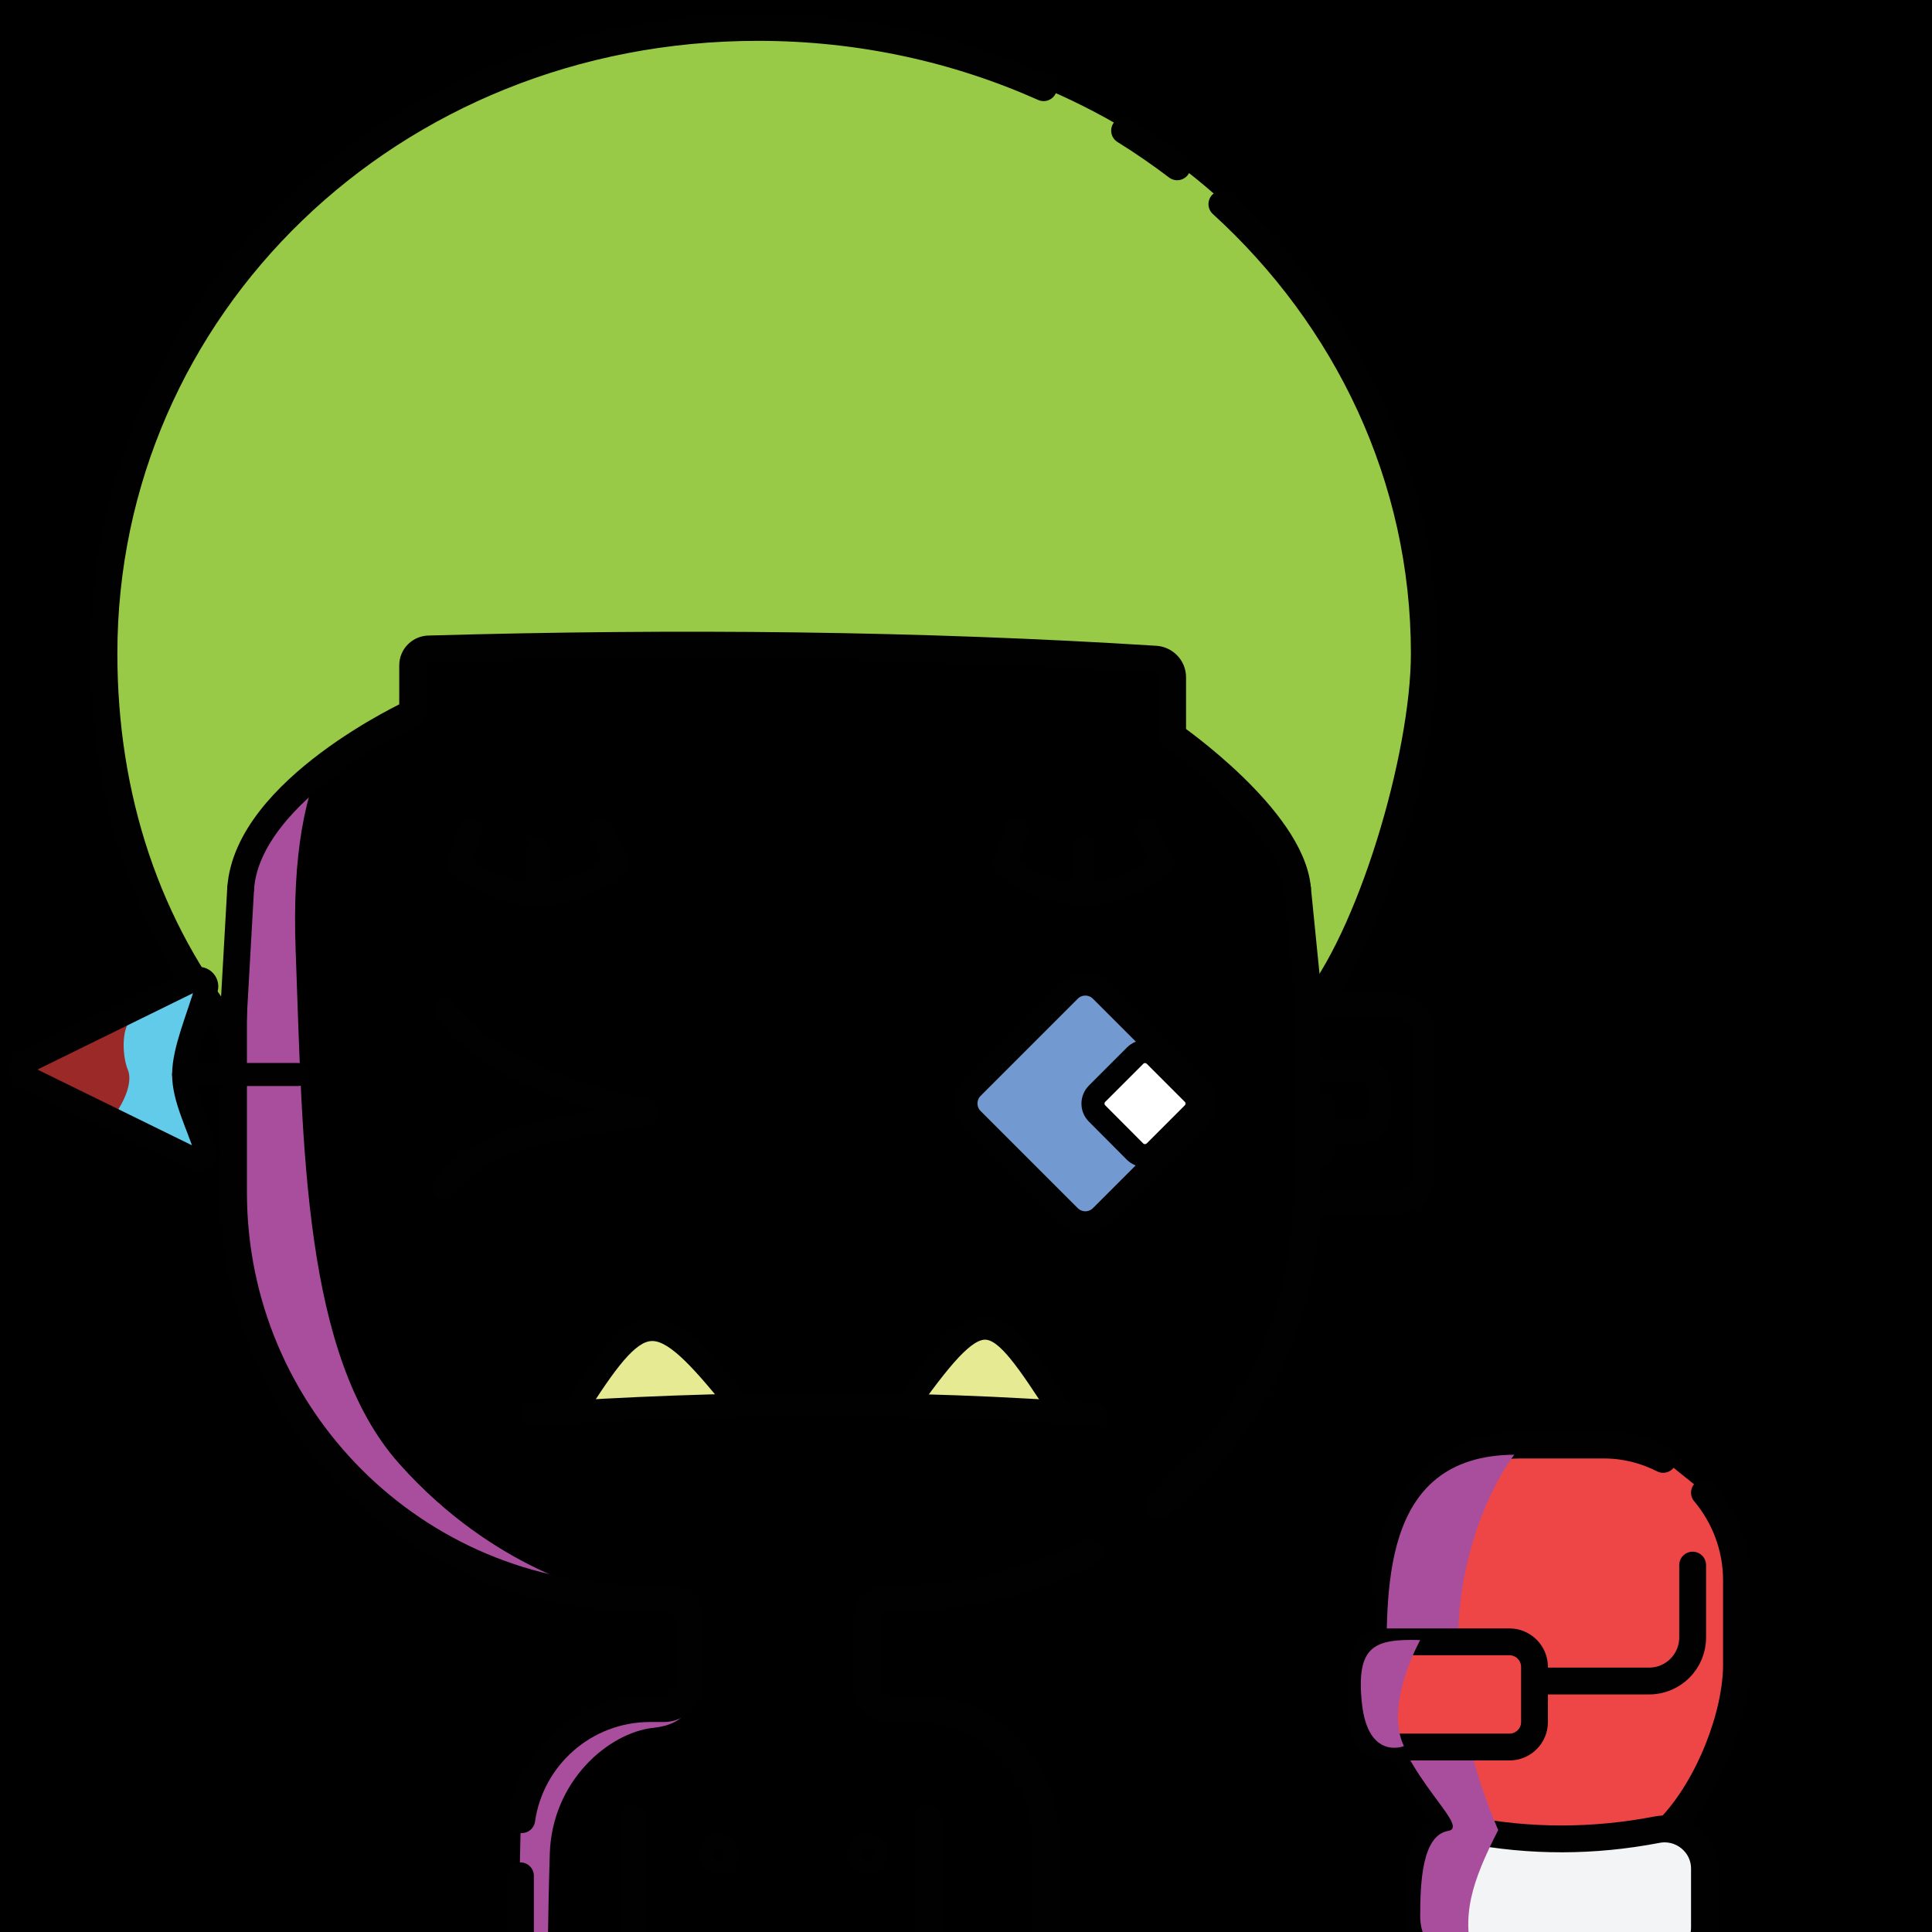 <svg version="1.1" xmlns="http://www.w3.org/2000/svg" xmlns:xlink="http://www.w3.org/1999/xlink" width="1080px" height="1080px"><style>.s{fill:none;stroke:#010101;stroke-width:15;stroke-linecap:round;stroke-linejoin:round;stroke-miterlimit:10}.sw{stroke:#fff}.t{stroke-width:10}.b{fill:#000}.w{fill:#fff}.sh{fill:#a94e9d78;mix-blend-mode:multiply}.hr{fill:#2B1912}#sc{clip-path:url(#bc)}.t{stroke:#66000080;stroke-width: 8}.bbg{fill:hsl(16deg 34% 64%)}.bsh{fill:#A94E9D7F;mix-blend-mode:multiply}.gl{fill:hsl(191deg 60% 60%)}.ht{fill:hsl(14deg 39% 50%)}.hr{fill:#98CA48}#fc,#lf,#rf,#pp{transform:translate(76px, 195px) scale(0.86)}</style><linearGradient id="b0" gradientUnits="userSpaceOnUse" x1="0" y1="1080" x2="1080" y2="0"><stop offset="0" style="stop-color:hsl(343deg 45% 50%)"/><stop offset="1" style="stop-color:hsl(523deg 45% 50%)"/></linearGradient><rect style="fill:url(#b0)" width="1080" height="1080"/><linearGradient id="b1" gradientUnits="userSpaceOnUse" x1="0" y1="0" x2="1080" y2="1080"><stop offset="0" style="stop-color:hsl(583deg 45% 50%)"/><stop offset="1" style="stop-color:hsl(463deg 45% 50%)"/></linearGradient><rect style="fill:url(#b1);mix-blend-mode:overlay" width="1080" height="1080"/><g class="fg"><g id="rf"><path class="s bbg" d="M742.7,555.3h74.5c11,0,19.9-7.7,19.9-17.2v-94c0-9.5-8.9-17.2-19.9-17.2h-74.5"/><path class="s" d="M771.7,508.8h25.1c6.2,0,11.2-4.3,11.2-9.7v-20.7c0-5.3-5-9.7-11.2-9.7h-25.1"/><line class="s" x1="771.7" y1="492.1" x2="771.7" y2="523.7"/></g><path class="bbg" d="M163.65,401.76c39.81-65.14,111.59-108.62,193.52-108.62h146.8c125.17,0,226.63,101.47,226.63,226.63v146.8c0,70.44-32.13,133.37-82.54,174.94c0,0-3.95,6.6-38.97,25.89c-31.08,17.12-67.18,25.8-105.12,25.8l-7.59,0c-6.49,0-11.75,5.26-11.75,11.75v38.42c0,6.49,5.26,11.75,11.75,11.75h15.83c39.99,0,72.4,32.42,72.4,72.4c0,0,0,38.42,0,70.61H290.93l0.73-80.93c5.01-35.1,35.19-62.08,71.67-62.08h7.72c7.94,0,14.38-6.44,14.38-14.38v-33.16c0-7.94-6.44-14.38-14.38-14.38h-13.88c-125.17,0-226.63-101.47-226.63-226.63v-146.8c0-29.4,6.86-57.03,15.79-83.28C154.78,411.67,163.65,401.76,163.65,401.76z"/><path class="bsh" d="M381,293.14c0,0-107.27,12.03-146.89,57.22s-72.92,72.06-68.83,181.3s4.03,226.06,57.8,286.48s114.29,72.21,114.29,72.21s-57.9,1.68-112.91-40.06S134.07,749,132.31,674.78s-6.25-179.94,7.89-222.64s48.53-99.18,92.32-121.66C276.3,308,294.78,293.14,381,293.14z"/><path class="bsh" d="M386.34,944.37c0,0,4.24,18.76-21,21.47c-25.23,2.71-56.8,29.85-58.01,70.5s-1.08,61.24-1.08,61.24l-16.44,2.69c0,0,0.39-46.46,1.13-73.76c0.73-27.29,14.69-47.33,26.93-55.33c12.24-8,26.46-15.68,46.25-15.08C383.9,956.71,386.34,944.37,386.34,944.37z"/><g class="s"><path d="M163.65,401.76c39.81-65.14,111.59-108.62,193.52-108.62h146.8c125.17,0,226.63,101.47,226.63,226.63v146.8c0,70.44-32.13,133.37-82.54,174.94"/><path d="M291.66,1017.2c5.01-35.1,35.19-62.08,71.67-62.08h7.72c7.94,0,14.38-6.44,14.38-14.38v-33.16c0-7.94-6.44-14.38-14.38-14.38h-13.88c-125.17,0-226.63-101.47-226.63-226.63v-146.8c0-29.4,5.6-57.5,15.79-83.28"/><path d="M290.93,1048.59v49.55h293.69c0-32.19,0-70.61,0-70.61c0-39.99-32.42-72.4-72.4-72.4h-15.83c-6.49,0-11.75-5.26-11.75-11.75v-38.42c0-6.49,5.26-11.75,11.75-11.75l7.59,0c37.94,0,73.7-9.32,105.12-25.8"/><circle class="b" cx="401.59" cy="1036.34" r="3.86"/><circle class="b" cx="484.89" cy="1036.34" r="3.86"/><line x1="353.86" y1="1016.37" x2="353.86" y2="1098.13"/><line x1="518.53" y1="1016.37" x2="518.53" y2="1098.13"/></g><g class="s"><path style="fill:#EE4646" d="M952.8,834.4c11.2,13.3,17.9,30.5,17.9,48.9v47.4c0,27.4-14.9,67.3-37,90.6s-112.7,9.1-121.7-0.2c-11.5-11.9-20.7-28.4-27.2-45.1l-8.9-55l-0.7-37.6c0-40.9,33.2-75.6,74.1-75.6h47.4c11.8,0,23,2.9,33,8"/><path d="M946.2,874.9v40.5c0,13.4-10.9,24.3-24.3,24.3h-64.6"/><path style="fill:#F3F4F5" d="M934.9,1099.4c-41.2,8.6-82.2,8.6-123.2,0c-10.4-2.2-17.8-11.2-17.8-21.8v-32.9c0-14,12.8-24.4,26.5-21.8c35.2,6.8,70.5,6.7,105.9-0.1c13.7-2.6,26.5,7.8,26.5,21.8v32.9C952.8,1088.2,945.3,1097.2,934.9,1099.4z"/></g><path class="sh" d="M846.5,813.2c0,0-64.5,80.5-9,209.8c-15,29.5-21,48.2-13.5,73.7c-12.3,2.7-30.1-6-30.1-25.5s1.2-45.2,15.6-47.7s-34.5-36.3-34.4-83.9C775.3,892,770.3,813.7,846.5,813.2z"/><path class="s" style="fill:#EE4646" d="M843.8,976.6h-68.5c-7.7,0-14-6.3-14-14v-30.8c0-7.7,6.3-14,14-14h68.5c7.7,0,14,6.3,14,14v30.8C857.8,970.4,851.5,976.6,843.8,976.6z"/><path class="sh" d="M793.9,916.8c0,0-20.2,36.1-9.1,59.3c0,0-20.1,8.1-23.5-24.1C758,919.8,768.3,916.1,793.9,916.8z"/><g id="fc"><path class="s" d="M201.27,429.63c27.85,37.97,84.33,56.37,130.29,65.52c1.34,0.27,1.38,2.15,0.05,2.44c-36.13,7.85-103.12,8.62-131.61,47.79"/><g class="s" style="fill:#E5EA93"><path d="M288.55,684.9c40.64-63.29,50.93-63.29,101.86,0"/><path d="M502.23,684.9c49.61-68.94,55.01-61.72,99.23,6.3"/></g><path class="s" d="M257.28,692.82c123.86-8.65,247.21-9.18,366.72,0"/><path class="s" style="fill:#729AD1" d="M606.9,563.9l-63.2-63.2c-5.6-5.6-5.6-14.8,0-20.4l63.2-63.2c5.6-5.6,14.8-5.6,20.4,0l63.2,63.2c5.6,5.6,5.6,14.8,0,20.4l-63.2,63.2C621.7,569.5,612.6,569.5,606.9,563.9z"/><path class="s w" d="M649.4,521.8L624.7,497c-3.5-3.5-3.5-9.2,0-12.8l24.8-24.8c3.5-3.5,9.2-3.5,12.8,0l24.8,24.8c3.5,3.5,3.5,9.2,0,12.8l-24.8,24.8C658.7,525.3,653,525.3,649.4,521.8z"/><g class="s"><path d="M302.48,313.01l9.89,21.16c-30.83,28.73-77.95,23.74-102.73,0l8.03-21.16"/><line x1="261.01" y1="323.78" x2="261.39" y2="347.1"/><path d="M657.23,313.01l9.89,21.16c-30.83,28.73-77.95,23.74-102.73,0l8.03-21.16"/><line x1="615.76" y1="323.78" x2="616.14" y2="347.1"/></g></g><path class="hr" d="M788.84,322.13C744.88-31.47,258.19-85.37,92.71,208.1C42.59,326.84,45.37,474.11,129.5,577.08c-9.11-186.13,90.89-122.13,105.6-206c28.87-21.1,71-4.91,104.73-9.77c57.01-0.55,114.02,0.1,171.03,0.35c41.68,5.31,110.84-13.07,142.32,15.94c4.62,20.95-0.61,43.3,25.99,50.51c39.8,34.54,51.22,85.57,54.28,135.8C770.27,490.63,800.94,406.21,788.84,322.13z"/><g class="s"><path d="M129.93,577.76C82,518.85,58.11,445.23,58.11,365.35c0-193.31,159.9-350.02,365.61-350.02c57.14,0,111.27,12.09,159.66,33.69"/><path d="M683.04,114.09C752.83,177.7,796.2,266.77,796.2,365.35c0,57.56-30.36,160.23-64.01,199.38"/><path d="M628.65,73.02c10.16,6.3,19.97,13.06,29.4,20.23"/><path d="M725.32,496.76c-3.46-39.4-69.81-85.4-69.81-85.4v-32.77c0-5.54-4.51-10.06-10.13-10.14c-130.93-8.25-266.35-9.66-405.31-5.69c-5.16-0.07-9.39,4.04-9.39,9.13v26.54c0,0-92.38,42.52-96.16,98.33"/><line x1="725.32" y1="496.76" x2="732.19" y2="565.47"/><line x1="134.52" y1="496.76" x2="129.94" y2="577.75"/></g><g id="lf"><polygon style="fill:#62CBE9" points="38.7,413.9 -74.6,475.7 43.8,526.9 32.2,477.2 "/><path style="fill:#9a2928" d="M-2.7,435.3c-7.6,7-5.6,26.2-2.7,33c4.9,11.4-8,29-8,29l-62.7-30L-2.7,435.3z"/><path class="s" d="M-71.5,463.8l109.9-54c4.1-2.1,8.7,1.7,7.4,6.1C40.5,434.4,31,455.8,31,471.7c0,15.4,8.9,32,14.3,48.9c1.4,4.4-3.3,8.4-7.4,6.2l-109.5-53.7C-75.3,471.2-75.3,465.8-71.5,463.8z"/><line class="s" x1="31" y1="471.7" x2="105.2" y2="471.7"/></g><g id="pp"></g></g></svg>